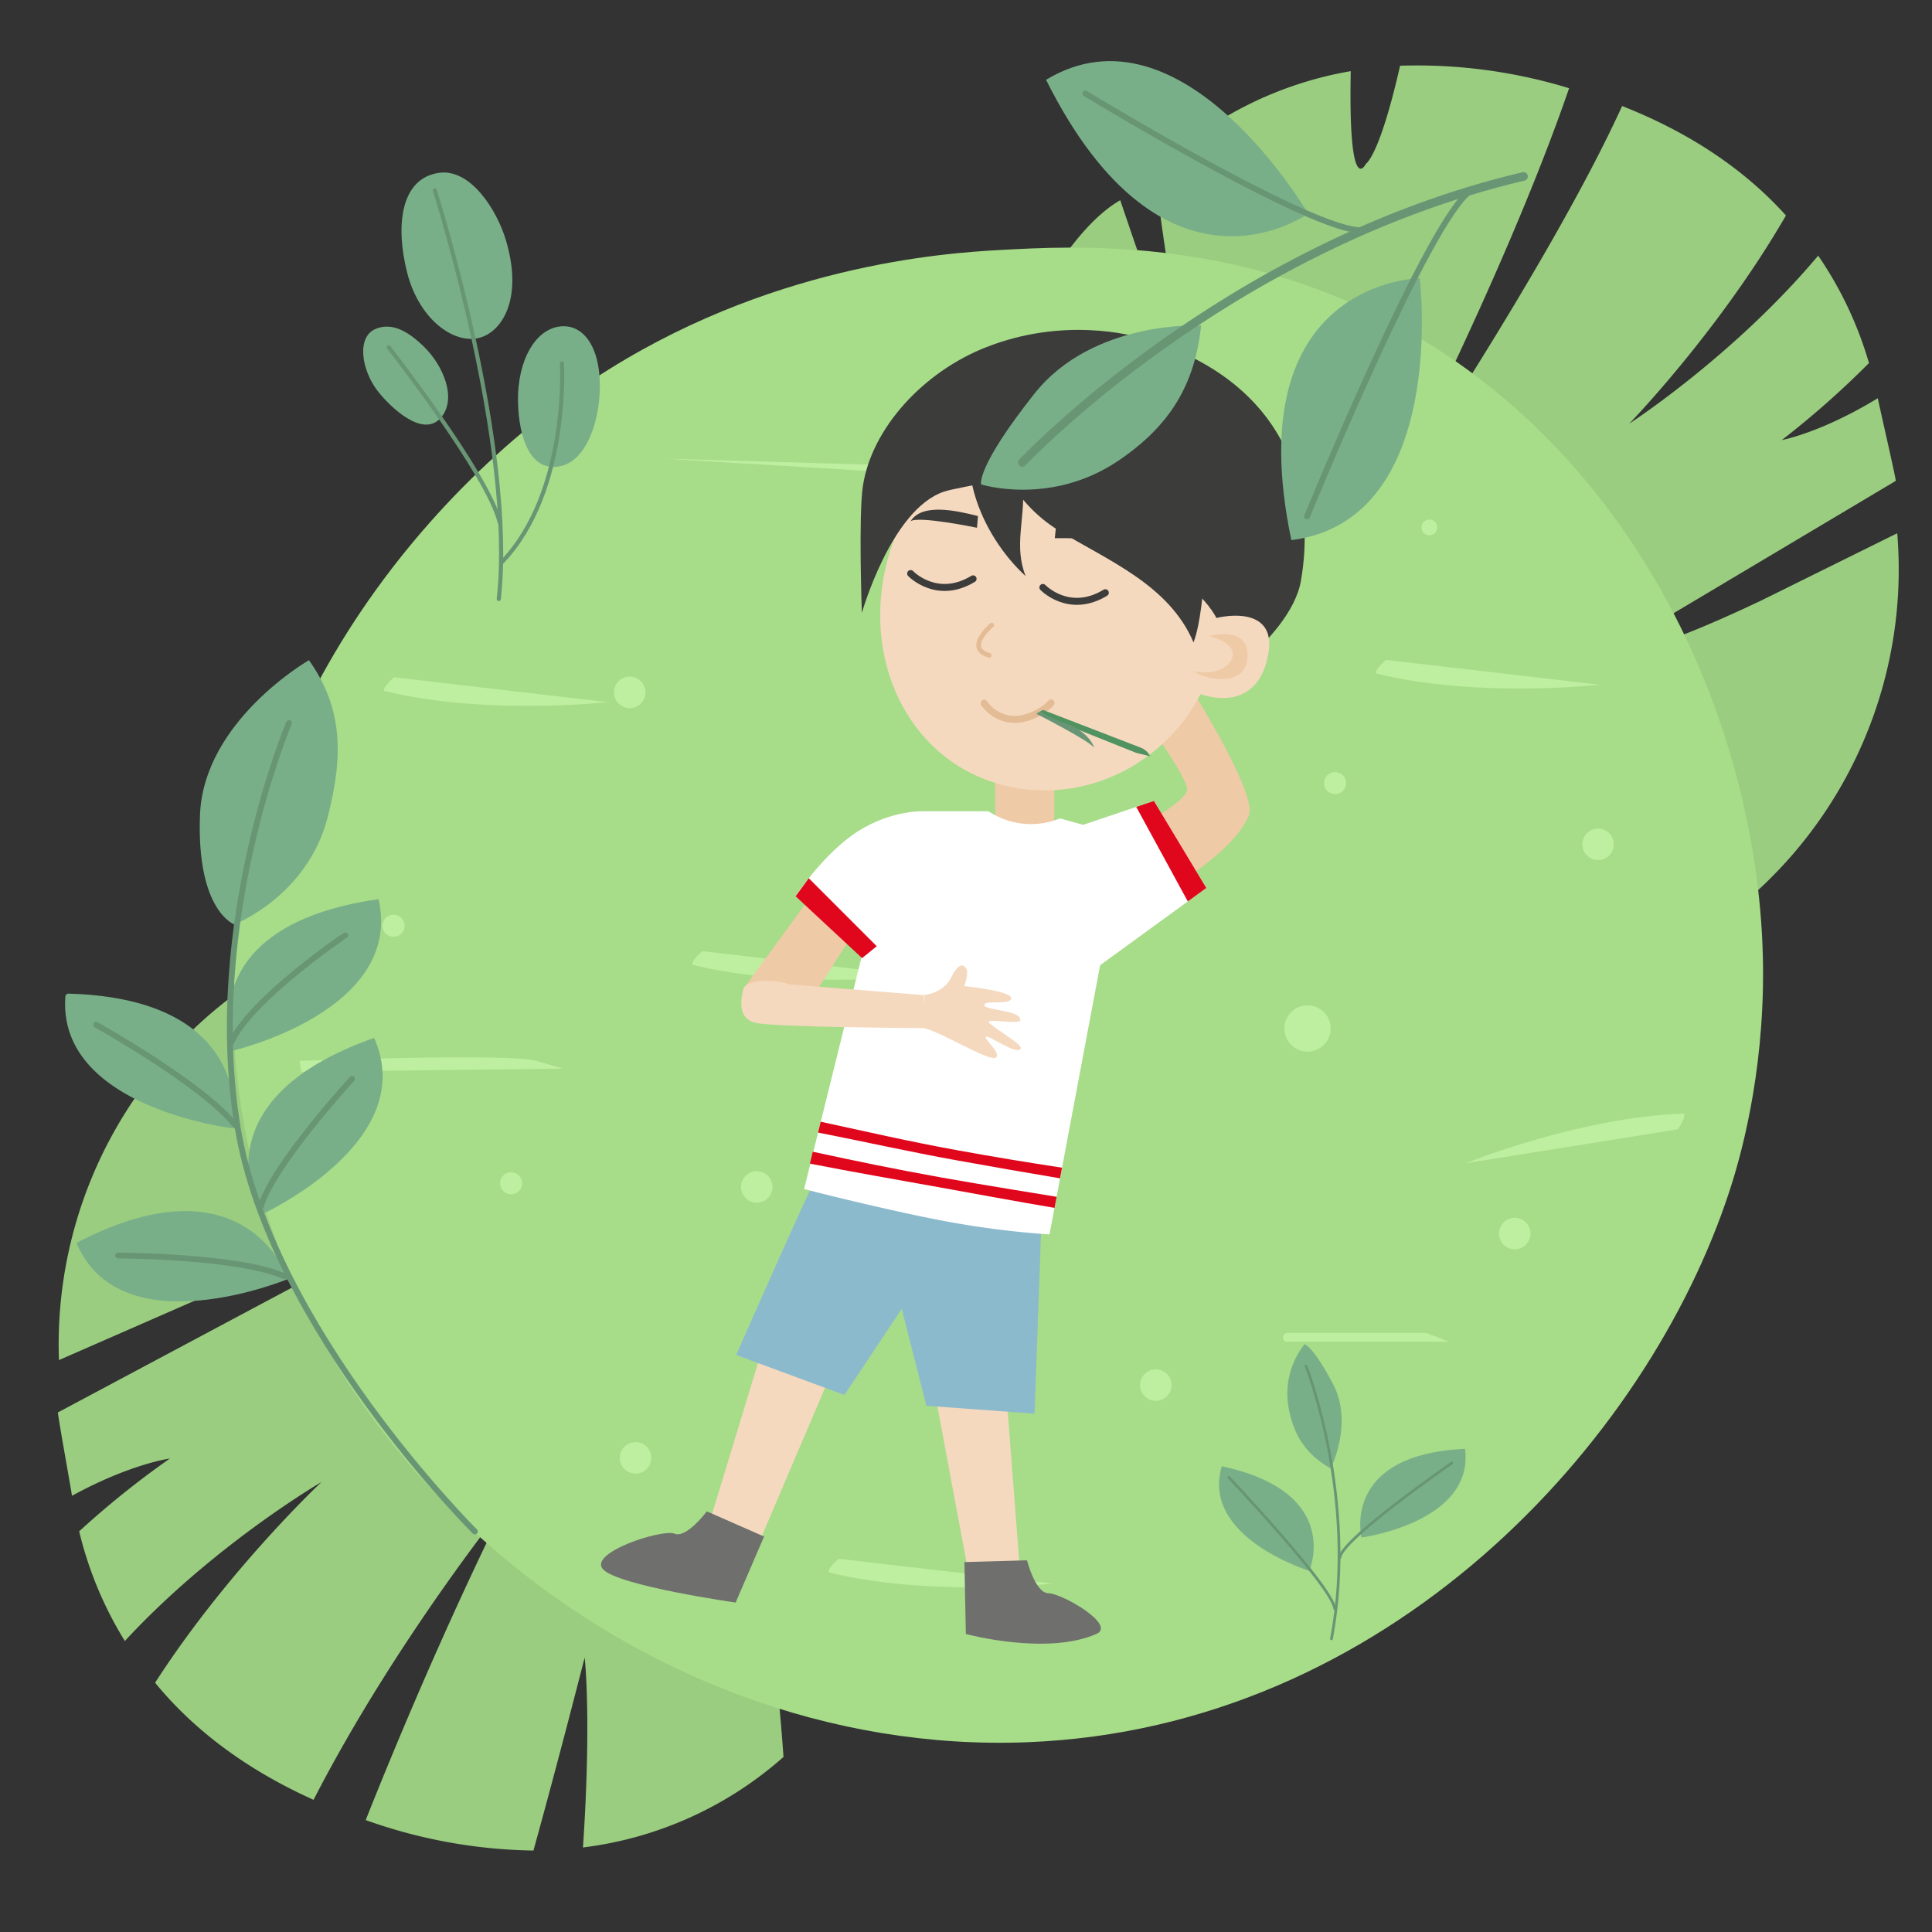 <svg xmlns="http://www.w3.org/2000/svg" viewBox="0 0 1348.87 1348.87"><rect x="0" y="0" width="1348.87" height="1348.87" fill="#333333" stroke="none"/><defs><style>.cls-1{fill:#9acd80;}.cls-1,.cls-17,.cls-6{fill-rule:evenodd;}.cls-2{fill:#a7dc89;}.cls-3{fill:#beee9f;}.cls-4,.cls-6{fill:#79af88;}.cls-16,.cls-18,.cls-19,.cls-22,.cls-5,.cls-7,.cls-8{fill:none;stroke-linecap:round;stroke-miterlimit:10;}.cls-22,.cls-5,.cls-7,.cls-8{stroke:#689675;}.cls-5{stroke-width:1.92px;}.cls-7{stroke-width:2.88px;}.cls-8{stroke-width:4.1px;}.cls-9{fill:#f4d9bf;}.cls-10{fill:#8cbacd;}.cls-11{fill:#efcaa6;}.cls-12{fill:#fff;}.cls-13{fill:#e0071c;}.cls-14{fill:#6f6f6e;}.cls-15,.cls-17{fill:#3c3c3b;}.cls-16,.cls-18{stroke:#e3bb94;}.cls-16{stroke-width:4.88px;}.cls-18{stroke-width:3.26px;}.cls-19{stroke:#3c3c3b;stroke-width:4.88px;}.cls-20{fill:#509260;}.cls-21{fill:#689575;}.cls-22{stroke-width:6px;}</style></defs><g id="Header_Bungsberg"><path class="cls-1" d="M1174.2,660.71a304.26,304.26,0,0,0,150.39-288.42L1230.18,419s-121.12,58.43-75.23,17.18l168.67-100.48c-1.11-7-11.25-50.9-12.59-57.67-40,24.34-67,29.19-67,29.19a627.65,627.65,0,0,0,60.84-53.75,261.65,261.65,0,0,0-35.47-75c-58.76,70-131.9,117.32-131.9,117.32S1200,231.51,1246.9,150.43c-28.53-31.68-66.77-57.71-114.38-76.41-51.36,112.8-170.33,288.14-170.33,288.14s87.44-167.08,133.31-300.57a362.86,362.86,0,0,0-118-15.7c-14.44,63.49-23.85,68.43-23.85,68.43s-12.37,26-10.6-64.64a258.77,258.77,0,0,0-136.87,69.75c10.63,89.74,26.35,160.41,26.35,160.41S816.3,241,782.13,139.8c-32.1,18.18-62,72.88-74.9,101.63ZM949.34,296.33c1,10.19-1.8,35-8.41,34.61-8.56-.28-10.49-22.87-9.09-33.19,2.45-18.19,7-38.21,9.54-41,4.14-4.62,7.21,30.12,8,39.6Z"/><path class="cls-1" d="M205,668.57a304.24,304.24,0,0,0-163.84,281l96.5-42.23s123.75-52.63,76-13.61L40.41,986.12c.78,7.06,8.83,51.37,9.85,58.19,41.05-22.42,68.33-26,68.33-26a626.51,626.51,0,0,0-63.31,50.82,261.36,261.36,0,0,0,31.88,76.58c62-67.14,137.3-111,137.3-111S159,1096.07,108.29,1174.84c27,33,64,60.8,110.63,81.74,56.64-110.25,133.82-206,133.82-206s-45.3,89-97.42,220.15A362.91,362.91,0,0,0,372.43,1292c17.42-62.74,35.77-134.74,35.77-134.74s4.88,42.13-1.18,132.59a258.68,258.68,0,0,0,140-63.21c-6.37-90.14-18.73-161.47-18.73-161.47s34,11.74,63.3,114.42a495.31,495.31,0,0,0,50.24-79.26Zm207.39,374.6c-.55-10.23,3.45-34.87,10-34.17,8.53.68,9.4,23.34,7.51,33.58-3.31,18.06-8.8,37.83-11.47,40.53-4.36,4.41-5.78-30.43-6.08-39.94Z"/><path class="cls-2" d="M1230.9,675.11c.75,77.41-16.74,135.83-23.06,155.33-57.52,177.59-239.6,376-490.28,385.92C442.36,1227.3,184.42,1007.22,164.17,737c-15.58-208,117.76-384.63,250-472.08,121-80,245.38-88.27,284.3-90.4,52.37-2.85,160.46-8.75,272.73,50.35C1144.83,316.28,1229.29,510.83,1230.9,675.11Z"/><circle class="cls-3" cx="912.9" cy="718.08" r="16.17"/><circle class="cls-3" cx="806.96" cy="967.02" r="11.01"/><circle class="cls-3" cx="1057.54" cy="861.25" r="11.01"/><circle class="cls-3" cx="439.67" cy="483.4" r="11.01"/><circle class="cls-3" cx="997.96" cy="368.21" r="5.51"/><circle class="cls-3" cx="528.33" cy="828.7" r="11.01"/><circle class="cls-3" cx="443.72" cy="1017.84" r="11.01"/><circle class="cls-3" cx="957.91" cy="329.16" r="11.01"/><circle class="cls-3" cx="1115.74" cy="589.51" r="11.01"/><circle class="cls-3" cx="932.09" cy="546.75" r="7.74"/><circle class="cls-3" cx="356.84" cy="826.13" r="7.74"/><circle class="cls-3" cx="274.76" cy="646.3" r="7.74"/><path class="cls-3" d="M1023.12,812.2s79.72-32.36,152.34-34.73c2.37,1.58-4,11-4,11Z"/><path class="cls-3" d="M1116.94,478.06s-85.5,9.59-156.05-7.78c-1.85-2.16,6.79-9.57,6.79-9.57Z"/><path class="cls-3" d="M424.33,490.2s-85.5,9.59-156-7.78c-1.85-2.16,6.79-9.57,6.79-9.57Z"/><path class="cls-3" d="M639.55,681.4s-85.5,9.58-156-7.78c-1.85-2.16,6.79-9.57,6.79-9.57Z"/><path class="cls-3" d="M734.82,1105.62s-85.5,9.59-156.05-7.78c-1.85-2.16,6.79-9.57,6.79-9.57Z"/><polygon class="cls-3" points="462.71 320.2 670.84 326.24 666.85 332.46 462.71 320.2"/><path class="cls-3" d="M209.12,740.64s147.09-5.49,165.48,0L393,746.12l-182.63,2.11Z"/><path class="cls-3" d="M898.94,930.63h96.92l15.78,6.12H897.81A3.16,3.16,0,0,1,898.94,930.63Z"/></g><g id="Ebene_10" data-name="Ebene 10"><path class="cls-4" d="M950.53,1073.45s-14.34-58,72.33-61.9C1029.37,1063,950.53,1073.45,950.53,1073.45Z"/><path class="cls-4" d="M914.14,1096.71s23.73-54.83-61.1-73C838.1,1073.39,914.14,1096.71,914.14,1096.71Z"/><path class="cls-4" d="M929,1025.23s16.09-31.4,1.75-58.77-20-27.89-20-27.89a55.69,55.69,0,0,0-11.08,44.31C903.28,1002.54,912.08,1015.46,929,1025.23Z"/><path class="cls-5" d="M911.85,953.75s36.37,92,17.74,190.42"/><path class="cls-5" d="M1013.57,1021.46s-76.88,53.22-78.06,65.94"/><path class="cls-5" d="M858,1031.51s72.14,76.29,73.92,91.66"/><path class="cls-6" d="M395.28,227.86c-16.17-1.32-30.31,14.95-33.18,41.69-1.85,17.32,1.28,54.42,22.46,56.33,20.16,1.81,31-22.4,33.54-44.73C421.66,250,411.46,229.18,395.28,227.86Z"/><path class="cls-6" d="M295.94,242c-12.56-12.24-23.18-16.56-33.49-12.45-13.68,5.44-10.27,28.84,1.5,43.79,8.59,10.91,31,32.44,43.55,18.62C319.45,278.82,309.65,255.4,295.94,242Z"/><path class="cls-6" d="M306.34,120.69c-27.11,4-30.2,37.75-22.08,69.62,8.73,34.3,35,51.88,53,44.68,15-6,27.45-29,15.9-67.44C347,146.8,328.54,117.4,306.34,120.69Z"/><path class="cls-7" d="M303.56,132.85S360.15,311,348.23,418.18"/><path class="cls-7" d="M392.31,253.78s5.39,89-41.67,138.43"/><path class="cls-7" d="M271.39,242.46s69.7,89.35,77.44,122.11"/><path class="cls-4" d="M201.27,892.88s-29.2-87-147.9-25.12C84.52,941.51,201.27,892.88,201.27,892.88Z"/><path class="cls-4" d="M162.41,733.58s-30.62-86.94,101.9-105.81C282,705.86,162.41,733.58,162.41,733.58Z"/><path class="cls-4" d="M181.87,848.28S134.9,769,261.2,724.64C293.73,797.8,181.87,848.28,181.87,848.28Z"/><path class="cls-4" d="M163.45,785.74c1.46-13.71,4-88.69-115.64-92a2.11,2.11,0,0,0-2.16,1.93c-5.38,71.89,99.19,89.58,115.41,91.88A2.1,2.1,0,0,0,163.45,785.74Z"/><path class="cls-4" d="M215.7,460.93s-73.65,42.18-76.08,108.22c-2.47,67,24,76.26,24,76.26s51.09-19.65,65.25-75.17C239.44,528.83,239.94,495,215.7,460.93Z"/><path class="cls-8" d="M331.54,1069.23s-143-141.9-165.76-283c-23-142.27,35.95-281.4,35.95-281.4"/><path class="cls-8" d="M67.1,715.42s75.84,42.44,97.37,70.5"/><path class="cls-8" d="M82.44,876.55s83.74.24,116.1,14.51"/><path class="cls-8" d="M241.1,653.06c-.72.15-66.72,45.28-79.57,74.65"/><path class="cls-8" d="M245.87,753.14c-.21.3-54.42,59.1-63.74,89"/></g><g id="Ebene_15" data-name="Ebene 15"><polygon class="cls-9" points="536.67 927.05 491.92 1074.16 525.68 1087.02 590.38 935.22 536.67 927.05"/><polygon class="cls-9" points="699.98 939.01 711.78 1092.32 676.03 1097.55 645.77 935.35 699.98 939.01"/><path class="cls-10" d="M569.36,823.51C567.7,824.07,514,946,514,946l75.56,27.92,40-60.12,17.23,67.67L722.31,987l5-140.2Z"/><rect class="cls-11" x="694.81" y="493.53" width="41.26" height="90.95" transform="translate(1430.88 1078) rotate(-180)"/><path class="cls-12" d="M561.4,830.17s51.19,13.23,93.86,21.54a623.21,623.21,0,0,0,77.48,10.14l46-244.77L760.1,576.92,740,571.37a53.33,53.33,0,0,1-49.87-5l-45.08,0-29.73,46Z"/><path class="cls-11" d="M586,598.74s-64.47,87.91-66.87,91.65,8.6,10.6,21.12,17.46,19.26-.62,26.48-11.22,51.53-79.8,51.53-79.8Z"/><path class="cls-12" d="M599.24,580.24c23.82-15,45.8-13.85,45.8-13.85s7.4,34.36,0,57.08-43.59,44.33-43.59,44.33l-46-42.12S575.41,595.2,599.24,580.24Z"/><polygon class="cls-13" points="612.11 660.63 564.66 613.16 555.46 625.75 601.89 668.93 612.11 660.63"/><path class="cls-9" d="M551.52,687.28,645,694.76v23.07s-105.2-.63-117.75-3.74-10.06-16.84-8.19-23.7S540.92,683.54,551.52,687.28Z"/><path class="cls-9" d="M645,694.76s13.56-1.18,19-12.16,8.83-9.38,10.71-6.21-1.55,12.09-1.55,12.09,33.13,3.34,32.86,8.45-18.63.91-18.84,4.74,25.32,3.3,25.19,10.46c-.06,3.46-21.6-1-22,1.25s23.63,15.5,22.31,18.63c-2.21,5.39-22.54-9.68-24.29-8.11s10.93,11.1,6.9,14.47S656.57,720.12,645,717.83C641.43,713.53,646.14,700.33,645,694.76Z"/><path class="cls-14" d="M533.46,1072.76l-19.86,46.09s-81.93-11.66-92.57-23.21,41.32-28.34,49.84-24.87,22.59-15.59,22.59-15.59Z"/><path class="cls-14" d="M673.33,1090.61l1,50.18s56.24,15.28,91.11,0c14.39-6.31-24.21-28.42-33.41-28.42s-15-23-15-23Z"/><path class="cls-11" d="M794.9,577.34s33.11-17.46,34-26-42-67.35-42-67.35l39.35-11.95s52.4,81.8,45.66,97.49C858,602,792,634.23,792,634.23Z"/><polygon class="cls-12" points="753.79 576.69 805.64 559.2 842.21 619.96 758.65 680.72 753.79 576.69"/><path class="cls-13" d="M567.46,804.1l-2,8.31c31.9,6.23,58.1,10.73,90.87,16.63,25.84,4.65,54.53,10,79.93,14.27l1.46-7.73c.21,0-54.16-8.74-80.43-13.48C624.17,816.13,598.53,810.83,567.46,804.1Z"/><path class="cls-13" d="M573,783.16l-1.87,7.56c32.12,6.29,63.54,13.4,96.54,19.34,26,4.69,46.82,8.32,72.41,12.61l1.4-7.42c-25.34-3.85-46.49-7.37-72.85-12.13C635.34,797.11,604.31,789.93,573,783.16Z"/><path class="cls-9" d="M615.82,409.93c-9.26,69.32,31,131.9,98,140.85s128.8-40,138.06-109.31S814.36,308.69,747.38,299.74,625.09,340.61,615.82,409.93Z"/><path class="cls-15" d="M682.79,360.29l-.69,8.18s-40.29-8.39-46.32-4.63C643.8,351.23,667.1,356.31,682.79,360.29Z"/><path class="cls-15" d="M737.31,367.57l-.89,8.17s41.16-.54,46.35,4.3C777.31,366.14,753.47,366.67,737.31,367.57Z"/><path class="cls-16" d="M687.09,490.93a26.14,26.14,0,0,0,25.54,11c12.22-2.09,20.54-10,21.16-11.19"/><path class="cls-17" d="M908.23,405.72c9.24-52.13-1-133.13-103-167.41-17.67-5.95-64.44-16.34-116.59,4.06-43.72,17.09-80,56.34-86.18,96.93-3.17,20.88-.73,88.63-.73,88.63s20.39-72.07,57.15-84.61c11.93-4.07,51.31-7.2,74.08-24.61,3.19,57.5,37.49,47.66,85.37,81.35,61.86,43.52,25.57,71,17.88,81.71S900.66,448.35,908.23,405.72Z"/><path class="cls-17" d="M688.61,283.5c1.13-1-.31-2.27,1.86-2.14,11,17.23,22.55,37.65,23.77,59.93,1.21,21.79-6.39,40.3,1.84,60.95C685.22,374,660.94,319.47,688.91,278.5Z"/><path class="cls-9" d="M830.61,439.2c9-8.3,61.55-22.16,55,16.77-8.15,48.8-56.72,28.34-62.48,19.73C824.2,454.62,829.15,444.62,830.61,439.2Z"/><path class="cls-11" d="M843.92,444.2S872.42,435.83,871,459s-33.62,14-37.3,9.55c16.45,3.48,26.21-4.14,27-11.18C861.76,447.94,843.92,444.2,843.92,444.2Z"/><path class="cls-17" d="M702.71,273.52c6.54-10.18,18.86-10.27,29.07-8.86,28,3.88,53.82,19.57,73.18,40.7,22.73,24.82,42.06,59.49,36.59,95.18-2.29,15-3.12,34-8.25,48C816,407.92,773,391.26,738.71,370.09c-31.14-19.23-57.08-60.51-36.58-98.56Z"/><path class="cls-18" d="M692.45,436.4s-19.39,16.26-1.81,21.11"/><path class="cls-19" d="M728.11,410.14s18.22,19.11,43.6,3.68"/><path class="cls-19" d="M635.78,400.44s18.22,19.11,43.6,3.69"/><path class="cls-20" d="M728.11,495.63,796.47,522a12.07,12.07,0,0,1,6.21,5.4l.34.62-9.72-2.4L724.16,498Z"/><path class="cls-21" d="M723.48,498.33s36.59,18.51,40.22,23.56c.59,0-3.62-11.15-19.12-16.54s-17.82-8.84-17.82-8.84Z"/><polygon class="cls-13" points="793.3 563.36 829.3 629.35 842.21 619.96 805.64 559.2 793.3 563.36"/><path class="cls-4" d="M913.32,149.15s-100.06,72.58-183-93.43C825.28-1.74,913.32,149.15,913.32,149.15Z"/><path class="cls-4" d="M991.22,194.24S863.44,195.5,901.6,377.11C1011.71,363.13,991.22,194.24,991.22,194.24Z"/><path class="cls-4" d="M838.59,227.25s-75.36-4.16-116.41,47.64S685,338.21,685,338.21s48.89,15.42,96.24-16.85C816.59,297.3,834.2,268.86,838.59,227.25Z"/><path class="cls-22" d="M713.77,322.92S855,172.3,1063.67,123.17"/><path class="cls-8" d="M757.76,65.27S928,168.93,953.87,160.2"/><path class="cls-8" d="M912.53,360.55S998.71,149.84,1027.22,133"/></g></svg>
